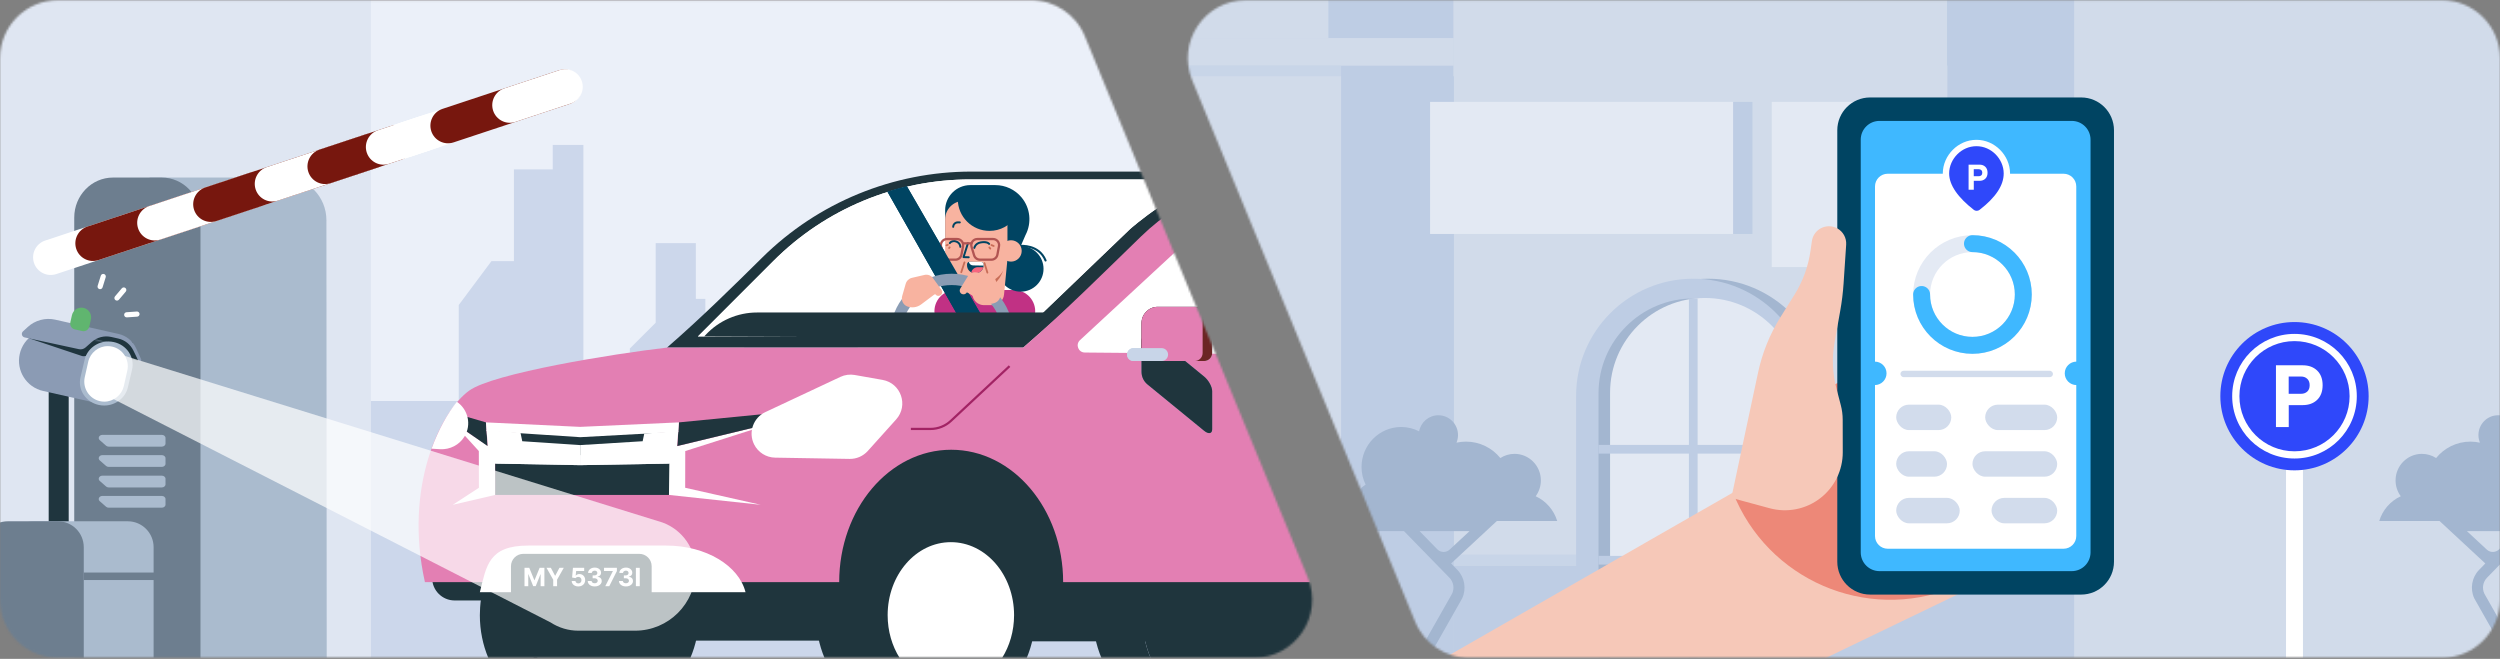 <svg xmlns="http://www.w3.org/2000/svg" width="1180" height="311" viewBox="0 0 1180 311" fill="none"><rect x="0" y="0" width="1180" height="311" fill="#808080" stroke="none"/><g clip-path="url(#clip0_12_36242)"><mask id="mask0_12_36242" style="mask-type:alpha" maskUnits="userSpaceOnUse" x="-1" y="0" width="621" height="311"><path d="M-0.001 283.054C-0.001 298.21 12.285 310.496 27.441 310.496L591.896 310.496C611.43 310.496 624.709 290.665 617.27 272.604L512.02 17.052C507.786 6.77 497.766 0.06 486.646 0.06L27.441 0.06C12.285 0.06 -0.001 12.346 -0.001 27.502L-0.001 283.054Z" fill="white"></path></mask><g mask="url(#mask0_12_36242)"><path d="M-0.001 283.054C-0.001 298.209 12.285 310.496 27.441 310.496L591.896 310.496C611.43 310.496 624.709 290.665 617.27 272.603L512.02 17.051C507.786 6.77 497.766 0.06 486.646 0.06L27.441 0.06C12.285 0.06 -0.001 12.346 -0.001 27.501L-0.001 283.054Z" fill="#F8E0EC"></path><g clip-path="url(#clip1_12_36242)"><rect width="953" height="357" transform="translate(-137 -23)" fill="#EBF0F9"></rect><path d="M756 99.463V314H96.469V189.263H216.532V143.954L231.962 123.26H242.57V79.947H260.893V68.397H275.358V189.263H297.286V164.495L309.485 152.323V114.753H328.442V141.069H332.924V150.516H330.127V167.941H351.278V137.229H371.702V112.185H393.583L404.847 125.587V207.833H430.62V194.486H484.624V207.833H534.184V168.163H550.859V127.686H575.981V106.574L601.468 81.143V177.33H634.996V145.743L654.371 126.411V59.734H674.744L696.201 81.143V174.908H708.562V143.578H731.903V99.463H756Z" fill="#CCD7EB"></path><path d="M-137 -23H175.083V334H-137V-23Z" fill="#DFE6F2"></path></g><path fill-rule="evenodd" clip-rule="evenodd" d="M154.209 310.577H70.751L70.614 83.805H134.405C145.267 83.805 154.072 92.829 154.072 103.96L154.209 310.577Z" fill="#AABBCE"></path><path fill-rule="evenodd" clip-rule="evenodd" d="M94.625 310.577H35.042V102.705C35.042 92.267 43.227 83.805 53.322 83.805H76.346C86.441 83.805 94.625 92.267 94.625 102.705V310.577Z" fill="#6D7E8F"></path><path fill-rule="evenodd" clip-rule="evenodd" d="M76.389 210.814H51.312C50.842 210.814 50.392 210.651 50.065 210.365L47.091 207.756C46.026 206.822 46.806 205.26 48.338 205.26H76.389C77.347 205.26 78.124 205.918 78.124 206.732V209.341C78.124 210.154 77.347 210.814 76.389 210.814Z" fill="#AABBCE"></path><path fill-rule="evenodd" clip-rule="evenodd" d="M76.389 220.376H51.312C50.842 220.376 50.392 220.213 50.065 219.926L47.091 217.318C46.026 216.383 46.806 214.821 48.338 214.821H76.389C77.347 214.821 78.124 215.48 78.124 216.293V218.902C78.124 219.716 77.347 220.376 76.389 220.376Z" fill="#AABBCE"></path><path fill-rule="evenodd" clip-rule="evenodd" d="M76.389 230.072H51.312C50.842 230.072 50.392 229.91 50.065 229.623L47.091 227.014C46.026 226.08 46.806 224.518 48.338 224.518H76.389C77.347 224.518 78.124 225.176 78.124 225.99V228.599C78.124 229.413 77.347 230.072 76.389 230.072Z" fill="#AABBCE"></path><path fill-rule="evenodd" clip-rule="evenodd" d="M76.389 239.634H51.312C50.842 239.634 50.392 239.472 50.065 239.185L47.091 236.576C46.026 235.642 46.806 234.08 48.338 234.08H76.389C77.347 234.08 78.124 234.739 78.124 235.552V238.161C78.124 238.975 77.347 239.634 76.389 239.634Z" fill="#AABBCE"></path><path fill-rule="evenodd" clip-rule="evenodd" d="M102.748 104.112L26.551 129.364C22.183 130.812 17.475 128.441 16.037 124.068C14.597 119.695 16.973 114.977 21.341 113.529L97.538 88.276C101.907 86.828 106.615 89.199 108.053 93.572C109.492 97.945 107.117 102.663 102.748 104.112Z" fill="white"></path><path fill-rule="evenodd" clip-rule="evenodd" d="M122.694 97.501L46.496 122.753C42.127 124.201 37.42 121.831 35.981 117.458C34.542 113.085 36.918 108.367 41.286 106.919L117.483 81.665C121.852 80.218 126.56 82.589 127.998 86.962C129.437 91.335 127.062 96.053 122.694 97.501Z" fill="#77170E"></path><path fill-rule="evenodd" clip-rule="evenodd" d="M151.888 87.825L75.691 113.078C71.323 114.525 66.615 112.155 65.176 107.781C63.738 103.409 66.112 98.69 70.481 97.243L146.678 71.99C151.047 70.542 155.755 72.913 157.193 77.286C158.632 81.658 156.257 86.377 151.888 87.825Z" fill="white"></path><path fill-rule="evenodd" clip-rule="evenodd" d="M178.317 79.067L102.121 104.319C97.752 105.768 93.044 103.397 91.605 99.024C90.167 94.651 92.542 89.933 96.91 88.484L173.108 63.232C177.476 61.784 182.184 64.155 183.623 68.528C185.061 72.901 182.686 77.619 178.317 79.067Z" fill="#77170E"></path><path fill-rule="evenodd" clip-rule="evenodd" d="M207.374 69.437L131.178 94.69C126.809 96.138 122.101 93.767 120.662 89.393C119.224 85.021 121.599 80.302 125.967 78.855L202.165 53.602C206.533 52.154 211.241 54.525 212.68 58.898C214.119 63.271 211.743 67.989 207.374 69.437Z" fill="white"></path><path fill-rule="evenodd" clip-rule="evenodd" d="M189.308 75.425L156.05 86.447C151.682 87.895 146.974 85.524 145.536 81.151C144.097 76.778 146.472 72.06 150.841 70.612L184.098 59.59C188.467 58.142 193.175 60.513 194.613 64.886C196.052 69.259 193.677 73.977 189.308 75.425Z" fill="#77170E"></path><path fill-rule="evenodd" clip-rule="evenodd" d="M202.899 70.92L183.627 77.307C179.257 78.755 174.55 76.384 173.111 72.011C171.673 67.639 174.048 62.92 178.416 61.473L197.689 55.085C202.058 53.637 206.766 56.008 208.204 60.381C209.643 64.753 207.268 69.472 202.899 70.92Z" fill="white"></path><path fill-rule="evenodd" clip-rule="evenodd" d="M270.336 48.571L194.138 73.824C189.771 75.272 185.063 72.901 183.624 68.528C182.185 64.155 184.56 59.437 188.929 57.989L265.125 32.736C269.495 31.288 252.764 40.764 254.203 45.137C255.641 49.51 274.704 47.123 270.336 48.571Z" fill="white"></path><path fill-rule="evenodd" clip-rule="evenodd" d="M268.843 49.065L214.084 67.213C209.715 68.661 205.007 66.29 203.569 61.917C202.13 57.544 204.505 52.826 208.874 51.378L263.633 33.23C268.001 31.782 272.709 34.153 274.147 38.526C275.587 42.899 273.211 47.617 268.843 49.065Z" fill="#77170E"></path><path fill-rule="evenodd" clip-rule="evenodd" d="M269.332 48.902L243.278 57.537C238.909 58.985 234.201 56.614 232.762 52.241C231.324 47.868 233.699 43.15 238.067 41.702L264.123 33.067C268.491 31.62 273.199 33.99 274.637 38.364C276.076 42.736 273.701 47.455 269.332 48.902Z" fill="white"></path><path fill-rule="evenodd" clip-rule="evenodd" d="M32.426 246.409H22.978V185.26C22.978 182.645 25.093 180.526 27.702 180.526C30.311 180.526 32.426 182.645 32.426 185.26V246.409Z" fill="#1F353E"></path><path fill-rule="evenodd" clip-rule="evenodd" d="M65.301 170.251L39.533 164.445L43.315 157.539L53.3 157.552L62.434 161.525L65.301 170.251Z" fill="#1F353E"></path><path fill-rule="evenodd" clip-rule="evenodd" d="M20.335 184.536L47.203 190.59L53.594 162.101L26.727 156.047C18.877 154.278 11.082 159.221 9.317 167.088C7.552 174.955 12.485 182.767 20.335 184.536Z" fill="#8B9BB4"></path><mask id="mask1_12_36242" style="mask-type:alpha" maskUnits="userSpaceOnUse" x="8" y="155" width="46" height="36"><path d="M9.317 167.088C7.552 174.956 12.485 182.767 20.335 184.536L46.898 190.522L53.291 162.033L26.727 156.047C25.651 155.805 24.575 155.689 23.517 155.688C16.853 155.688 10.84 160.3 9.317 167.088Z" fill="white"></path></mask><g mask="url(#mask1_12_36242)"><path fill-rule="evenodd" clip-rule="evenodd" d="M41.898 167.254L44.837 164.654C47.341 162.441 50.751 161.565 54.008 162.299L57.363 163.055C60.439 163.748 63.037 165.802 64.425 168.639L66.808 173.509C66.908 173.712 67.092 173.858 67.311 173.907C67.909 174.042 68.403 173.431 68.148 172.873L65.738 167.596C64.181 164.186 61.126 161.703 57.477 160.881L27.575 154.143C22.937 153.098 18.084 154.397 14.584 157.62L13.89 157.149C12.898 158.062 13.347 159.717 14.663 160.002L38.776 168.07C39.888 168.31 41.046 168.007 41.898 167.254Z" fill="#1F353E"></path></g><path fill-rule="evenodd" clip-rule="evenodd" d="M49.185 191.411C48.341 191.411 47.49 191.32 46.658 191.141C40.492 189.819 36.604 183.959 37.99 178.078L39.963 169.711C41.128 164.764 45.826 161.174 51.132 161.174C51.977 161.174 52.827 161.265 53.659 161.443C56.647 162.082 59.193 163.795 60.83 166.262C62.467 168.729 62.999 171.657 62.328 174.506L60.354 182.875C59.189 187.82 54.491 191.411 49.185 191.411Z" fill="#AABBCE"></path><path fill-rule="evenodd" clip-rule="evenodd" d="M49.246 189.579C48.551 189.579 47.849 189.5 47.162 189.345C42.075 188.199 38.868 183.119 40.012 178.022L41.639 170.769C42.6 166.48 46.476 163.369 50.853 163.369C51.55 163.369 52.251 163.448 52.938 163.602C55.403 164.156 57.503 165.641 58.853 167.78C60.204 169.918 60.642 172.456 60.089 174.925L58.461 182.18C57.499 186.466 53.624 189.579 49.246 189.579Z" fill="white"></path><path fill-rule="evenodd" clip-rule="evenodd" d="M40.39 163.996L43.329 161.397C45.832 159.183 49.243 158.307 52.499 159.041L55.854 159.797C58.931 160.49 61.528 162.545 62.916 165.382L65.3 170.251C65.399 170.454 65.583 170.601 65.803 170.65C66.401 170.785 66.895 170.174 66.64 169.616L64.229 164.338C62.673 160.929 59.617 158.445 55.968 157.624L26.066 150.885C21.429 149.84 16.575 151.14 13.076 154.363L10.849 156.412C9.857 157.326 10.306 158.981 11.622 159.265L37.268 164.813C38.38 165.052 39.538 164.749 40.39 163.996Z" fill="#8B9BB4"></path><path fill-rule="evenodd" clip-rule="evenodd" d="M38.83 156.265L35.303 155.47C33.805 155.132 32.864 153.642 33.201 152.141L33.952 148.79C34.508 146.313 36.963 144.756 39.435 145.314C41.906 145.87 43.46 148.33 42.904 150.808L42.152 154.159C41.815 155.66 40.328 156.603 38.83 156.265Z" fill="#60B56F"></path><path fill-rule="evenodd" clip-rule="evenodd" d="M72.504 310.577H3.672V258.277C3.672 251.523 9.136 246.047 15.876 246.047H60.3C67.04 246.047 72.504 251.523 72.504 258.277V310.577Z" fill="#AABBCE"></path><path fill-rule="evenodd" clip-rule="evenodd" d="M39.533 310.577H-8.534V258.277C-8.534 251.523 -3.07 246.047 3.671 246.047H27.328C34.069 246.047 39.533 251.523 39.533 258.277V310.577Z" fill="#6D7E8F"></path><path fill-rule="evenodd" clip-rule="evenodd" d="M39.532 273.775H72.811V270.236H39.532V273.775Z" fill="#6D7E8F"></path><path fill-rule="evenodd" clip-rule="evenodd" d="M49.092 129.334C49.733 129.533 50.092 130.214 49.893 130.856L48.409 135.641C48.21 136.282 47.529 136.641 46.887 136.442C46.246 136.243 45.887 135.562 46.086 134.92L47.57 130.135C47.769 129.494 48.45 129.135 49.092 129.334Z" fill="white"></path><path fill-rule="evenodd" clip-rule="evenodd" d="M59.211 135.943C59.723 136.377 59.787 137.144 59.353 137.657L56.134 141.458C55.7 141.97 54.932 142.034 54.419 141.6C53.907 141.166 53.843 140.398 54.277 139.885L57.496 136.085C57.93 135.572 58.698 135.508 59.211 135.943Z" fill="white"></path><path fill-rule="evenodd" clip-rule="evenodd" d="M65.875 148.168C65.921 148.839 65.415 149.419 64.745 149.465L59.89 149.799C59.22 149.845 58.639 149.339 58.593 148.669C58.547 147.999 59.053 147.418 59.723 147.372L64.579 147.038C65.249 146.992 65.829 147.498 65.875 148.168Z" fill="white"></path><path fill-rule="evenodd" clip-rule="evenodd" d="M613.221 80.987H574.821H563.526H458.509C421.542 80.987 386.068 95.564 359.786 121.563C345.951 135.25 330.519 150.443 314.812 164.064C314.812 164.064 314.809 164.065 314.806 164.065H482.949L482.955 164.062C505.428 144.574 530.274 122.393 547.74 105.698C555.746 99.52 585.144 80.987 613.221 80.987Z" fill="#1F353D"></path><path d="M253.704 310.577C251.134 304.467 249.694 297.605 249.694 290.355V290.346C249.694 289.188 249.739 288.046 249.815 286.911C249.825 286.757 249.834 286.605 249.844 286.453C249.931 285.301 250.045 284.16 250.202 283.035C250.416 281.478 250.694 279.949 251.037 278.447C251.039 278.437 251.042 278.428 251.044 278.419C251.048 278.403 251.052 278.387 251.055 278.371C251.387 276.925 251.782 275.508 252.231 274.124C252.257 274.044 252.284 273.966 252.311 273.888C252.333 273.825 252.355 273.763 252.376 273.699C252.758 272.555 253.17 271.426 253.627 270.326C253.633 270.313 253.639 270.299 253.643 270.285C254.105 269.181 254.611 268.107 255.144 267.053C255.167 267.006 255.19 266.959 255.213 266.911C255.26 266.816 255.306 266.722 255.354 266.628C255.872 265.63 256.423 264.66 257 263.714C257.025 263.674 257.05 263.633 257.075 263.593C257.153 263.464 257.231 263.336 257.311 263.21C257.895 262.279 258.507 261.374 259.147 260.499C259.245 260.363 259.345 260.231 259.444 260.1C259.479 260.053 259.514 260.007 259.549 259.961C259.945 259.435 260.352 258.921 260.767 258.418C260.815 258.36 260.863 258.301 260.91 258.243C261.001 258.13 261.093 258.018 261.186 257.908C261.747 257.251 262.32 256.607 262.911 255.988C262.921 255.979 262.933 255.969 262.943 255.958C263.529 255.347 264.135 254.762 264.751 254.191C264.835 254.114 264.919 254.038 265.003 253.963C265.045 253.925 265.088 253.886 265.13 253.848C265.693 253.339 266.268 252.847 266.853 252.374C266.892 252.342 266.931 252.309 266.971 252.277C267.01 252.245 267.049 252.212 267.089 252.18C267.843 251.582 268.615 251.013 269.404 250.474C269.468 250.43 269.533 250.387 269.598 250.345C269.633 250.322 269.669 250.298 269.704 250.275C270.45 249.774 271.212 249.297 271.989 248.852C272.017 248.836 272.044 248.82 272.071 248.803C272.106 248.782 272.142 248.761 272.178 248.741C272.993 248.278 273.826 247.851 274.671 247.454C274.764 247.41 274.857 247.368 274.949 247.326C275 247.303 275.052 247.281 275.102 247.257C275.898 246.895 276.703 246.557 277.521 246.253C277.552 246.242 277.583 246.23 277.613 246.217C277.648 246.203 277.684 246.189 277.719 246.176C278.578 245.862 279.454 245.588 280.339 245.339C280.525 245.288 280.712 245.24 280.898 245.191L280.901 245.19C281.747 244.969 282.598 244.771 283.462 244.613C283.483 244.609 283.504 244.604 283.525 244.599C283.558 244.592 283.591 244.585 283.623 244.579C284.522 244.418 285.433 244.304 286.351 244.212C286.561 244.192 286.773 244.174 286.983 244.157L287.009 244.154C287.936 244.081 288.869 244.03 289.811 244.03H266.607C265.665 244.03 264.732 244.081 263.805 244.154L263.779 244.157C263.568 244.174 263.356 244.192 263.147 244.212C262.23 244.304 261.317 244.419 260.42 244.579C260.388 244.585 260.356 244.592 260.324 244.599C260.302 244.604 260.279 244.609 260.257 244.613C259.393 244.771 258.542 244.969 257.7 245.19C257.511 245.239 257.322 245.289 257.134 245.341C256.249 245.588 255.375 245.862 254.515 246.176C254.481 246.188 254.448 246.201 254.416 246.215C254.383 246.228 254.35 246.241 254.317 246.253C253.499 246.557 252.694 246.895 251.899 247.257C251.855 247.277 251.811 247.297 251.767 247.316C251.667 247.361 251.567 247.406 251.467 247.454C250.621 247.851 249.79 248.278 248.973 248.741C248.937 248.761 248.901 248.782 248.866 248.804C248.839 248.82 248.812 248.836 248.784 248.852C248.009 249.297 247.247 249.774 246.499 250.275C246.464 250.298 246.428 250.322 246.393 250.345C246.328 250.387 246.263 250.43 246.199 250.474C245.41 251.013 244.638 251.583 243.884 252.182C243.871 252.192 243.857 252.202 243.842 252.212C243.834 252.218 243.825 252.224 243.817 252.231C243.789 252.253 243.762 252.277 243.735 252.301C243.708 252.325 243.681 252.349 243.652 252.371C243.065 252.846 242.489 253.339 241.924 253.85C241.799 253.962 241.674 254.075 241.549 254.189C240.93 254.762 240.323 255.35 239.733 255.964L239.709 255.988C239.116 256.607 238.542 257.25 237.983 257.908C237.882 258.027 237.783 258.148 237.684 258.27C237.644 258.319 237.603 258.369 237.563 258.418C237.147 258.921 236.742 259.435 236.346 259.961C236.303 260.018 236.258 260.073 236.213 260.128C236.164 260.188 236.115 260.248 236.068 260.311C236.046 260.342 236.026 260.373 236.005 260.405C235.985 260.436 235.964 260.468 235.942 260.499C235.302 261.374 234.691 262.279 234.108 263.21C234.003 263.376 233.899 263.545 233.797 263.714C233.218 264.662 232.667 265.632 232.151 266.63C232.102 266.722 232.056 266.816 232.01 266.909C231.987 266.956 231.964 267.003 231.94 267.05C231.407 268.106 230.9 269.181 230.439 270.287C230.435 270.297 230.431 270.31 230.425 270.32C229.968 271.423 229.554 272.555 229.17 273.703C229.154 273.752 229.135 273.799 229.117 273.847C229.099 273.894 229.081 273.941 229.065 273.99C229.056 274.013 229.05 274.038 229.044 274.062C229.039 274.083 229.034 274.103 229.028 274.122C228.579 275.507 228.187 276.925 227.852 278.371C227.846 278.396 227.838 278.421 227.834 278.447C227.238 281.033 226.839 283.709 226.641 286.453C226.636 286.531 226.631 286.61 226.625 286.689C226.621 286.763 226.616 286.837 226.611 286.911C226.539 288.049 226.489 289.195 226.489 290.355C226.489 297.605 227.93 304.467 230.5 310.577H253.704Z" fill="#1F353D"></path><path d="M329.932 290.355C329.932 264.776 311.571 244.03 288.911 244.03C266.252 244.03 247.891 264.776 247.891 290.355C247.891 297.605 249.365 304.467 251.992 310.577H325.83C328.458 304.467 329.932 297.605 329.932 290.355Z" fill="#1F353D"></path><path fill-rule="evenodd" clip-rule="evenodd" d="M454.16 302.374H276.816V263.823H454.16V302.374Z" fill="#1F353D"></path><path fill-rule="evenodd" clip-rule="evenodd" d="M806.703 266.541C806.703 266.541 817.791 255.899 817.791 228.004V195.215H262.955C230.381 195.215 203.974 221.622 203.974 254.196V272.805C203.974 278.666 208.725 283.417 214.585 283.417H769.608C779.217 283.417 788.272 281.058 796.234 276.895C800.676 274.572 804.295 270.937 806.703 266.541Z" fill="#1F353D"></path><path d="M543.095 310.577C540.525 304.466 539.083 297.605 539.083 290.355C539.083 264.776 557.041 244.03 579.202 244.03C601.363 244.03 619.32 264.776 619.32 290.355C619.32 297.605 617.879 304.466 615.309 310.577H543.095Z" fill="#1F353D"></path><path d="M519.887 310.577C517.317 304.466 515.876 297.605 515.876 290.355C515.876 289.195 515.926 288.049 515.998 286.911C516.003 286.837 516.008 286.763 516.013 286.689C516.018 286.61 516.023 286.531 516.028 286.453C516.226 283.71 516.626 281.033 517.221 278.447C517.224 278.43 517.228 278.414 517.233 278.398C517.235 278.389 517.237 278.38 517.239 278.371C517.575 276.925 517.966 275.507 518.415 274.122C518.422 274.103 518.426 274.083 518.431 274.063C518.437 274.038 518.444 274.013 518.452 273.99C518.468 273.941 518.486 273.894 518.504 273.847C518.523 273.799 518.541 273.752 518.557 273.703C518.941 272.555 519.355 271.423 519.814 270.32C519.818 270.31 519.823 270.298 519.826 270.287C520.287 269.181 520.795 268.106 521.328 267.05C521.351 267.003 521.374 266.956 521.397 266.909C521.443 266.816 521.489 266.722 521.538 266.63C522.054 265.632 522.606 264.662 523.185 263.714C523.287 263.545 523.39 263.376 523.495 263.21C524.079 262.279 524.689 261.375 525.329 260.499C525.35 260.471 525.369 260.442 525.388 260.412C525.41 260.378 525.433 260.344 525.457 260.311C525.505 260.246 525.556 260.183 525.607 260.12C525.65 260.067 525.692 260.015 525.733 259.961C526.129 259.435 526.534 258.921 526.95 258.418C526.99 258.369 527.031 258.319 527.071 258.27C527.171 258.148 527.27 258.027 527.37 257.908C527.929 257.25 528.504 256.607 529.096 255.988L529.121 255.964C529.71 255.35 530.318 254.762 530.936 254.19C531.06 254.076 531.184 253.964 531.308 253.852L531.311 253.85C531.876 253.34 532.452 252.846 533.04 252.371C533.068 252.349 533.095 252.325 533.122 252.301C533.149 252.277 533.176 252.253 533.204 252.231C533.213 252.224 533.221 252.218 533.23 252.212C533.244 252.202 533.258 252.192 533.271 252.182C534.025 251.583 534.798 251.014 535.587 250.474C535.651 250.43 535.715 250.388 535.78 250.345C535.816 250.322 535.851 250.299 535.887 250.275C536.635 249.774 537.396 249.297 538.172 248.852C538.199 248.836 538.226 248.82 538.253 248.804C538.289 248.782 538.324 248.761 538.36 248.741C539.177 248.278 540.008 247.851 540.855 247.454C540.959 247.404 541.062 247.358 541.165 247.312C541.206 247.294 541.246 247.276 541.286 247.257C542.082 246.895 542.886 246.557 543.704 246.254C543.737 246.241 543.77 246.228 543.803 246.215C543.836 246.201 543.868 246.188 543.902 246.176C544.762 245.862 545.637 245.588 546.522 245.341C546.709 245.289 546.898 245.239 547.085 245.19C547.929 244.969 548.781 244.771 549.644 244.613C549.667 244.609 549.689 244.604 549.711 244.599C549.743 244.592 549.775 244.585 549.807 244.58C550.705 244.42 551.617 244.304 552.534 244.212C552.743 244.192 552.955 244.174 553.166 244.157L553.192 244.155C554.12 244.081 555.052 244.03 555.995 244.03H579.198C578.257 244.03 577.323 244.081 576.397 244.155L576.371 244.157C576.16 244.174 575.948 244.192 575.739 244.212C574.82 244.304 573.909 244.418 573.011 244.58C572.978 244.585 572.945 244.592 572.912 244.6C572.891 244.604 572.87 244.609 572.849 244.613C571.987 244.771 571.134 244.969 570.289 245.19L570.287 245.191C570.1 245.239 569.913 245.288 569.727 245.34C568.842 245.588 567.966 245.862 567.107 246.176C567.071 246.189 567.036 246.203 567.001 246.217C566.97 246.23 566.939 246.242 566.909 246.254C566.091 246.557 565.285 246.895 564.49 247.257C564.439 247.281 564.388 247.303 564.337 247.326C564.244 247.368 564.151 247.41 564.059 247.454C563.213 247.851 562.38 248.278 561.565 248.741C561.529 248.761 561.493 248.782 561.458 248.804C561.431 248.82 561.404 248.836 561.376 248.852C560.599 249.297 559.838 249.774 559.091 250.275C559.056 250.298 559.02 250.322 558.985 250.345C558.92 250.388 558.855 250.43 558.791 250.474C558.002 251.014 557.23 251.582 556.476 252.18C556.436 252.212 556.397 252.245 556.358 252.277C556.319 252.309 556.28 252.342 556.24 252.374C555.655 252.848 555.081 253.34 554.517 253.848C554.475 253.886 554.433 253.924 554.391 253.962C554.307 254.038 554.222 254.114 554.138 254.191C553.523 254.762 552.916 255.347 552.331 255.958C552.326 255.964 552.32 255.969 552.314 255.974C552.309 255.979 552.304 255.984 552.299 255.988C551.707 256.607 551.134 257.251 550.574 257.908C550.48 258.018 550.389 258.131 550.297 258.243C550.25 258.301 550.202 258.36 550.155 258.418C549.739 258.921 549.332 259.435 548.936 259.961C548.901 260.007 548.866 260.054 548.831 260.1C548.732 260.231 548.632 260.363 548.534 260.499C547.894 261.375 547.282 262.279 546.698 263.21C546.618 263.337 546.54 263.466 546.461 263.595C546.436 263.635 546.412 263.674 546.388 263.714C545.81 264.66 545.259 265.63 544.741 266.628C544.693 266.722 544.647 266.817 544.601 266.911C544.577 266.959 544.554 267.006 544.531 267.053C543.998 268.107 543.492 269.181 543.031 270.285C543.026 270.299 543.02 270.312 543.014 270.325L543.014 270.326C542.557 271.426 542.146 272.555 541.763 273.699C541.742 273.763 541.72 273.825 541.698 273.888C541.671 273.966 541.644 274.044 541.619 274.124C541.169 275.509 540.775 276.925 540.443 278.371C540.44 278.387 540.435 278.403 540.431 278.42C540.429 278.429 540.427 278.438 540.424 278.447C540.082 279.949 539.803 281.478 539.59 283.035C539.433 284.16 539.318 285.301 539.232 286.453C539.221 286.605 539.212 286.757 539.203 286.911C539.127 288.046 539.081 289.189 539.081 290.346V290.355C539.081 297.605 540.521 304.466 543.091 310.577H519.887Z" fill="#1F353D"></path><path fill-rule="evenodd" clip-rule="evenodd" d="M708.729 302.704H483.604V263.995H708.729V302.704Z" fill="#1F353D"></path><path fill-rule="evenodd" clip-rule="evenodd" d="M389.187 310.577C386.617 304.467 385.175 297.605 385.175 290.355C385.175 287.863 385.355 285.42 385.683 283.035C386.114 279.906 386.805 276.878 387.75 273.99C389.398 268.954 391.783 264.336 394.755 260.311C397.018 257.245 399.626 254.528 402.504 252.231C408.976 247.061 416.826 244.03 425.294 244.03H448.497C470.66 244.03 488.617 264.776 488.617 290.355C488.617 297.605 487.176 304.467 484.606 310.577H389.187ZM408.542 286.299C408.517 286.62 408.496 286.943 408.478 287.266L408.478 287.262C408.498 286.94 408.517 286.619 408.542 286.299ZM408.379 290.355C408.379 289.651 408.398 288.952 408.424 288.256C408.397 288.952 408.379 289.651 408.379 290.355ZM410.434 275.72C410.373 275.922 410.312 276.124 410.257 276.329C410.31 276.132 410.368 275.938 410.427 275.744C410.453 275.655 410.48 275.566 410.507 275.476C410.483 275.558 410.458 275.639 410.434 275.72ZM410.924 274.091C410.934 274.057 410.944 274.023 410.954 273.99C411.049 273.699 411.151 273.412 411.253 273.126C411.286 273.034 411.319 272.941 411.352 272.849C411.194 273.298 411.037 273.749 410.889 274.205C410.901 274.167 410.912 274.129 410.924 274.091ZM408.659 284.96C408.667 284.876 408.676 284.793 408.686 284.709C408.689 284.679 408.692 284.649 408.695 284.62C408.683 284.733 408.67 284.846 408.659 284.96ZM418.811 259.193C419.187 258.718 419.574 258.255 419.966 257.796C419.574 258.253 419.187 258.718 418.811 259.193ZM420.334 257.373C420.645 257.018 420.963 256.669 421.285 256.325C420.963 256.669 420.647 257.018 420.334 257.373ZM417.838 260.481C417.878 260.424 417.917 260.367 417.958 260.311C418.184 260.007 418.413 259.707 418.644 259.41C418.334 259.811 418.031 260.22 417.731 260.633C417.768 260.583 417.803 260.532 417.838 260.481ZM424.718 253.046C425.044 252.768 425.374 252.497 425.707 252.231C425.721 252.219 425.736 252.208 425.75 252.197C425.764 252.187 425.777 252.178 425.79 252.168C425.429 252.454 425.071 252.746 424.718 253.046Z" fill="#1F353D"></path><path d="M424.643 310.577C421.074 304.897 418.969 297.909 418.969 290.354C418.969 271.33 432.323 255.9 448.806 255.9C465.288 255.9 478.643 271.33 478.643 290.354C478.643 297.909 476.538 304.897 472.968 310.577H424.643Z" fill="white"></path><path fill-rule="evenodd" clip-rule="evenodd" d="M803.644 162.876H704.547C704.547 152.899 702.242 84.917 702.215 84.893C700.457 83.303 694.888 82.016 686.268 80.987H614.11C585.914 80.987 558.831 91.959 538.584 111.583C522.271 127.392 502.877 146.787 482.955 164.062C482.953 164.064 482.95 164.065 482.949 164.065H314.807C289.436 166.985 232.757 176.185 221.453 184.37C207.805 194.249 190.536 229.821 200.562 274.777H396.099C396.099 240.263 419.763 212.281 448.951 212.281C478.14 212.281 501.803 240.263 501.803 274.777H676.669C676.669 240.263 700.33 212.281 729.52 212.281C758.709 212.281 782.371 240.263 782.371 274.777H786.516C794.38 271.711 800.005 269.394 806.703 266.537C806.705 266.537 817.791 255.894 817.791 227.999V177.022C817.791 169.209 811.457 162.876 803.644 162.876Z" fill="#E37FB3"></path><path fill-rule="evenodd" clip-rule="evenodd" d="M449.18 199.05L476.873 173.203L476.151 172.429L448.457 198.276C445.942 200.624 442.628 201.93 439.187 201.93H429.929V202.989H439.187C442.897 202.989 446.468 201.581 449.18 199.05Z" fill="#A22364"></path><path fill-rule="evenodd" clip-rule="evenodd" d="M314.498 257.508H249.326C230.593 257.508 229.62 267.019 226.491 279.523H351.89C348.76 267.019 333.231 257.508 314.498 257.508Z" fill="white"></path><path fill-rule="evenodd" clip-rule="evenodd" d="M301.737 294.575H247.025C243.796 294.575 241.177 291.957 241.177 288.727V267.261C241.177 264.031 243.796 261.412 247.025 261.412H301.737C304.967 261.412 307.586 264.031 307.586 267.261V288.727C307.586 291.957 304.967 294.575 301.737 294.575Z" fill="#1F353D"></path><path d="M247.563 268.017H249.822L252.209 273.84H252.31L254.697 268.017H256.956V276.683H255.179V271.043H255.107L252.865 276.641H251.655L249.412 271.022H249.34V276.683H247.563V268.017Z" fill="white"></path><path d="M257.958 268.017H260.01L261.986 271.749H262.071L264.047 268.017H266.099L262.938 273.62V276.683H261.119V273.62L257.958 268.017Z" fill="white"></path><path d="M272.972 276.802C272.374 276.802 271.841 276.692 271.372 276.472C270.907 276.251 270.537 275.948 270.264 275.562C269.99 275.175 269.848 274.732 269.836 274.233H271.614C271.633 274.569 271.774 274.841 272.037 275.05C272.299 275.259 272.611 275.363 272.972 275.363C273.259 275.363 273.513 275.299 273.733 275.173C273.956 275.043 274.13 274.864 274.254 274.635C274.381 274.404 274.444 274.139 274.444 273.84C274.444 273.535 274.379 273.267 274.25 273.036C274.123 272.804 273.946 272.624 273.721 272.494C273.495 272.364 273.237 272.298 272.946 272.295C272.692 272.295 272.446 272.347 272.206 272.452C271.969 272.556 271.784 272.699 271.652 272.879L270.023 272.587L270.433 268.017H275.731V269.515H271.944L271.719 271.686H271.77C271.922 271.472 272.152 271.294 272.46 271.153C272.767 271.012 273.111 270.941 273.492 270.941C274.014 270.941 274.48 271.064 274.889 271.309C275.298 271.555 275.621 271.892 275.858 272.321C276.094 272.747 276.212 273.237 276.209 273.793C276.212 274.377 276.076 274.896 275.802 275.35C275.532 275.802 275.152 276.157 274.664 276.417C274.179 276.673 273.615 276.802 272.972 276.802Z" fill="white"></path><path d="M280.69 276.802C280.058 276.802 279.495 276.693 279.001 276.476C278.511 276.256 278.123 275.954 277.838 275.57C277.556 275.184 277.41 274.738 277.402 274.233H279.247C279.258 274.445 279.327 274.631 279.454 274.792C279.584 274.95 279.756 275.072 279.97 275.16C280.185 275.247 280.426 275.291 280.694 275.291C280.973 275.291 281.22 275.242 281.434 275.143C281.649 275.044 281.817 274.907 281.938 274.732C282.059 274.558 282.12 274.356 282.12 274.127C282.12 273.896 282.055 273.692 281.925 273.514C281.798 273.333 281.615 273.192 281.375 273.091C281.138 272.989 280.856 272.938 280.529 272.938H279.721V271.593H280.529C280.805 271.593 281.049 271.545 281.261 271.449C281.475 271.353 281.642 271.22 281.76 271.051C281.879 270.879 281.938 270.679 281.938 270.45C281.938 270.233 281.886 270.043 281.781 269.879C281.68 269.713 281.536 269.583 281.35 269.49C281.166 269.397 280.952 269.35 280.707 269.35C280.458 269.35 280.231 269.395 280.025 269.486C279.819 269.573 279.654 269.699 279.53 269.862C279.406 270.026 279.34 270.218 279.331 270.438H277.575C277.584 269.938 277.726 269.498 278.003 269.118C278.279 268.737 278.652 268.439 279.12 268.225C279.591 268.008 280.123 267.899 280.715 267.899C281.313 267.899 281.836 268.008 282.285 268.225C282.733 268.442 283.082 268.735 283.33 269.105C283.581 269.472 283.705 269.883 283.702 270.34C283.705 270.826 283.554 271.23 283.25 271.555C282.948 271.879 282.554 272.085 282.069 272.173V272.24C282.707 272.322 283.192 272.543 283.525 272.905C283.86 273.263 284.027 273.711 284.024 274.25C284.027 274.744 283.884 275.182 283.597 275.566C283.312 275.95 282.918 276.251 282.416 276.472C281.914 276.692 281.338 276.802 280.69 276.802Z" fill="white"></path><path d="M285.684 276.683L289.276 269.575V269.515H285.091V268.017H291.172V269.536L287.575 276.683H285.684Z" fill="white"></path><path d="M295.433 276.802C294.801 276.802 294.238 276.693 293.744 276.476C293.253 276.256 292.866 275.954 292.581 275.57C292.299 275.184 292.153 274.738 292.145 274.233H293.99C294.001 274.445 294.07 274.631 294.197 274.792C294.327 274.95 294.499 275.072 294.713 275.16C294.928 275.247 295.169 275.291 295.437 275.291C295.716 275.291 295.963 275.242 296.177 275.143C296.392 275.044 296.559 274.907 296.681 274.732C296.802 274.558 296.863 274.356 296.863 274.127C296.863 273.896 296.798 273.692 296.668 273.514C296.541 273.333 296.358 273.192 296.118 273.091C295.881 272.989 295.599 272.938 295.272 272.938H294.464V271.593H295.272C295.548 271.593 295.792 271.545 296.004 271.449C296.218 271.353 296.385 271.22 296.503 271.051C296.622 270.879 296.681 270.679 296.681 270.45C296.681 270.233 296.629 270.043 296.524 269.879C296.423 269.713 296.279 269.583 296.093 269.49C295.909 269.397 295.695 269.35 295.449 269.35C295.201 269.35 294.974 269.395 294.768 269.486C294.562 269.573 294.397 269.699 294.273 269.862C294.149 270.026 294.083 270.218 294.074 270.438H292.318C292.327 269.938 292.469 269.498 292.746 269.118C293.022 268.737 293.394 268.439 293.863 268.225C294.334 268.008 294.866 267.899 295.458 267.899C296.056 267.899 296.579 268.008 297.028 268.225C297.476 268.442 297.825 268.735 298.073 269.105C298.324 269.472 298.448 269.883 298.445 270.34C298.448 270.826 298.297 271.23 297.992 271.555C297.691 271.879 297.297 272.085 296.812 272.173V272.24C297.449 272.322 297.935 272.543 298.267 272.905C298.603 273.263 298.77 273.711 298.767 274.25C298.77 274.744 298.627 275.182 298.339 275.566C298.054 275.95 297.661 276.251 297.159 276.472C296.657 276.692 296.081 276.802 295.433 276.802Z" fill="white"></path><path d="M301.967 268.017V276.683H300.135V268.017H301.967Z" fill="white"></path><path fill-rule="evenodd" clip-rule="evenodd" d="M631.834 187.249H618.221C616.502 187.249 615.11 185.857 615.11 184.138C615.11 182.422 616.502 181.028 618.221 181.028H631.834C633.552 181.028 634.944 182.422 634.944 184.138C634.944 185.857 633.552 187.249 631.834 187.249Z" fill="white"></path><path fill-rule="evenodd" clip-rule="evenodd" d="M359.077 238.266L323.404 230.227L323.439 212.897L365.923 199.365L315.786 211.499L315.748 233.608L359.077 238.266Z" fill="white"></path><path fill-rule="evenodd" clip-rule="evenodd" d="M213.7 238.266L226.045 230.227L226.008 212.897L213.7 199.365L233.664 212.734L233.7 233.608L213.7 238.266Z" fill="white"></path><path fill-rule="evenodd" clip-rule="evenodd" d="M365.923 199.367V194.906L320.452 199.367L319.699 210.522L365.923 199.367Z" fill="#1F353D"></path><path fill-rule="evenodd" clip-rule="evenodd" d="M214.07 199.367V194.906L229.366 199.367L230.118 210.522L214.07 199.367Z" fill="#1F353D"></path><path fill-rule="evenodd" clip-rule="evenodd" d="M233.738 233.609H315.75L316.099 204.162H233.738V233.609Z" fill="#1F353D"></path><path fill-rule="evenodd" clip-rule="evenodd" d="M233.702 212.737L273.837 214.833L315.786 212.737L316.099 218.818L273.837 219.556L233.738 218.818L233.702 212.737Z" fill="#DFE4E9"></path><path fill-rule="evenodd" clip-rule="evenodd" d="M229.367 199.365L273.834 201.485L320.451 199.365L320.151 203.819L273.834 206.352L229.641 203.437L229.367 199.365Z" fill="white"></path><path fill-rule="evenodd" clip-rule="evenodd" d="M229.632 203.037L245.674 204.256L246.503 208.26L273.836 210.082V219.55L233.737 218.813L230.605 214.42L229.632 203.037Z" fill="white"></path><path fill-rule="evenodd" clip-rule="evenodd" d="M320.136 203.442L304.094 204.66L303.332 208.26L273.835 210.08V219.548L316.097 218.811L319.23 214.418L320.136 203.442Z" fill="white"></path><path fill-rule="evenodd" clip-rule="evenodd" d="M509.755 160.545L559.29 114.715C574.315 100.815 594.03 93.094 614.498 93.094H626.465C629.957 93.094 632.603 96.246 631.998 99.683L621.421 159.809C620.654 164.17 616.848 167.337 612.42 167.301L512.017 166.393C508.963 166.369 507.513 162.62 509.755 160.545Z" fill="white"></path><path fill-rule="evenodd" clip-rule="evenodd" d="M568.36 203.328L541.61 181.453C539.834 179.999 538.803 177.826 538.803 175.53V161.241C538.803 157.008 542.235 156.383 546.468 159.844L568.36 177.747C570.45 179.456 572.145 182.537 572.145 184.627V202.638C572.145 204.727 570.45 205.037 568.36 203.328Z" fill="#7E92AA"></path><path fill-rule="evenodd" clip-rule="evenodd" d="M568.36 170.407H538.803V152.491C538.803 148.258 542.235 144.827 546.468 144.827H568.36C570.45 144.827 572.145 146.522 572.145 148.612V166.622C572.145 168.714 570.45 170.407 568.36 170.407Z" fill="#C8D5E8"></path><path fill-rule="evenodd" clip-rule="evenodd" d="M563.855 170.407H538.803V152.491C538.803 148.258 542.235 144.827 546.468 144.827H563.855C565.945 144.827 567.64 146.522 567.64 148.612V166.622C567.64 168.714 565.945 170.407 563.855 170.407Z" fill="#7E92AA"></path><path fill-rule="evenodd" clip-rule="evenodd" d="M548.292 170.4H535.02C533.34 170.4 531.978 169.038 531.978 167.358C531.978 165.678 533.34 164.316 535.02 164.316H548.292C549.972 164.316 551.333 165.678 551.333 167.358C551.333 169.038 549.972 170.4 548.292 170.4Z" fill="#C8D5E8"></path><path fill-rule="evenodd" clip-rule="evenodd" d="M568.36 203.328L541.61 181.453C539.834 179.999 538.803 177.826 538.803 175.53V161.241C538.803 157.008 542.235 156.383 546.468 159.844L568.36 177.747C570.45 179.456 572.145 182.537 572.145 184.627V202.638C572.145 204.727 570.45 205.037 568.36 203.328Z" fill="#1F353D"></path><path fill-rule="evenodd" clip-rule="evenodd" d="M568.36 170.407H538.803V152.491C538.803 148.258 542.235 144.827 546.468 144.827H568.36C570.45 144.827 572.145 146.522 572.145 148.612V166.622C572.145 168.714 570.45 170.407 568.36 170.407Z" fill="#6B2524"></path><path fill-rule="evenodd" clip-rule="evenodd" d="M563.855 170.407H538.803V152.491C538.803 148.258 542.235 144.827 546.468 144.827H563.855C565.945 144.827 567.64 146.522 567.64 148.612V166.622C567.64 168.714 565.945 170.407 563.855 170.407Z" fill="#E37FB3"></path><path fill-rule="evenodd" clip-rule="evenodd" d="M548.292 170.4H535.02C533.34 170.4 531.978 169.038 531.978 167.358C531.978 165.678 533.34 164.316 535.02 164.316H548.292C549.972 164.316 551.333 165.678 551.333 167.358C551.333 169.038 549.972 170.4 548.292 170.4Z" fill="#C8D5E8"></path><path fill-rule="evenodd" clip-rule="evenodd" d="M576.413 84.693H557.802H553.599H457.944C423.11 84.693 389.699 98.531 365.067 123.163L329.435 158.798L481.207 158.176L533.389 108.114C533.389 108.114 556.536 87.436 576.413 84.693Z" fill="white"></path><path fill-rule="evenodd" clip-rule="evenodd" d="M576.413 84.693H557.802H553.599H457.944C423.11 84.693 389.699 98.531 365.067 123.163L329.435 158.798L481.207 158.176L533.389 108.114C533.389 108.114 556.536 87.436 576.413 84.693Z" fill="white"></path><path d="M481.788 151.957L488.554 148.063C489.237 142.107 484.581 136.886 478.584 136.886H451.085C445.091 136.886 440.432 142.107 441.115 148.063L441.584 152.148L481.788 151.957Z" fill="#C13184"></path><path d="M454.962 154.06L418.857 90.478C421.884 89.512 424.95 88.661 428.049 87.928L466.238 154.014L454.962 154.06Z" fill="#004462"></path><path fill-rule="evenodd" clip-rule="evenodd" d="M492.546 126.881C492.546 132.835 487.72 137.664 481.764 137.664C475.81 137.664 470.983 132.835 470.983 126.881C470.983 120.927 475.81 116.099 481.764 116.099C487.72 116.099 492.546 120.927 492.546 126.881Z" fill="#004462"></path><path fill-rule="evenodd" clip-rule="evenodd" d="M481.814 116.595L481.816 116.595L481.831 116.594C481.845 116.592 481.867 116.591 481.896 116.589C481.954 116.585 482.043 116.58 482.157 116.576C482.387 116.568 482.721 116.565 483.133 116.585C483.96 116.625 485.091 116.755 486.315 117.117C488.755 117.838 491.544 119.468 493.042 123.138C493.146 123.392 493.436 123.514 493.691 123.41C493.945 123.306 494.067 123.016 493.963 122.761C492.32 118.738 489.24 116.943 486.597 116.163C485.279 115.773 484.065 115.634 483.181 115.591C482.739 115.57 482.377 115.573 482.124 115.581C481.997 115.586 481.898 115.591 481.829 115.596C481.794 115.598 481.768 115.6 481.749 115.602L481.726 115.604L481.72 115.604L481.718 115.605L481.717 115.605C481.717 115.605 481.717 115.605 481.765 116.1L481.717 115.605C481.443 115.632 481.243 115.875 481.27 116.149C481.297 116.422 481.54 116.622 481.814 116.595Z" fill="#004462"></path><path fill-rule="evenodd" clip-rule="evenodd" d="M446.1 112.869V99.284C446.1 92.701 451.437 87.362 458.022 87.362H469.783C474.562 87.362 479.095 89.484 482.154 93.157C486.328 98.166 487.07 105.197 484.033 110.966L473.416 135.434L446.1 112.869Z" fill="#004462"></path><path d="M468.427 144.035H464.449C461.637 144.035 459.278 141.913 458.982 139.114L456.928 119.615L475.764 119.802L473.899 139.07C473.627 141.887 471.259 144.035 468.427 144.035Z" fill="#F8B3A0"></path><path d="M458.768 137.081H460.765C468.092 137.081 474.029 131.141 474.029 123.816V119.785L456.928 119.615L458.768 137.081Z" fill="#C86D57"></path><path fill-rule="evenodd" clip-rule="evenodd" d="M482.243 118.44C482.243 121.224 479.986 123.484 477.199 123.484C474.415 123.484 472.155 121.224 472.155 118.44C472.155 115.656 474.415 113.396 477.199 113.396C479.986 113.396 482.243 115.656 482.243 118.44Z" fill="#F8B3A0"></path><path fill-rule="evenodd" clip-rule="evenodd" d="M462.252 134.038H459.364C452.037 134.038 446.098 128.099 446.098 120.774V103.582C446.098 98.736 450.026 94.811 454.871 94.811H466.746C471.591 94.811 475.517 98.736 475.517 103.582V120.774C475.517 128.099 469.579 134.038 462.252 134.038Z" fill="#F8B3A0"></path><path fill-rule="evenodd" clip-rule="evenodd" d="M473.079 92.052H452.212C452.129 92.692 452.07 93.342 452.07 94.004C452.07 102.274 458.773 108.977 467.043 108.977C472.162 108.977 476.679 106.403 479.378 102.482C477.546 99.587 475.098 95.332 473.079 92.052Z" fill="#004462"></path><path fill-rule="evenodd" clip-rule="evenodd" d="M457.003 114.399C457.25 114.478 457.386 114.742 457.308 114.989L455.426 120.908L457.239 120.962C457.498 120.97 457.702 121.186 457.694 121.445C457.686 121.704 457.47 121.908 457.211 121.9L454.776 121.827C454.629 121.823 454.493 121.749 454.408 121.629C454.322 121.509 454.299 121.356 454.343 121.216L456.414 114.704C456.492 114.457 456.756 114.321 457.003 114.399Z" fill="#004462"></path><path fill-rule="evenodd" clip-rule="evenodd" d="M452.14 105.417C451.195 105.387 450.404 106.133 450.376 107.079C450.368 107.338 450.152 107.542 449.893 107.534C449.634 107.527 449.43 107.311 449.438 107.052C449.481 105.588 450.703 104.433 452.168 104.479L453.035 104.502C453.294 104.51 453.498 104.725 453.491 104.984C453.484 105.243 453.268 105.447 453.009 105.44L452.142 105.417L452.14 105.417Z" fill="#004462"></path><path fill-rule="evenodd" clip-rule="evenodd" d="M466.528 115.426C466.246 115.114 465.41 114.464 462.949 114.886C461.803 115.083 461.159 115.651 460.796 116.155C460.611 116.411 460.496 116.655 460.428 116.833C460.394 116.921 460.373 116.993 460.36 117.039C460.353 117.063 460.349 117.08 460.347 117.09L460.344 117.099C460.344 117.1 460.344 117.1 460.344 117.099L460.344 117.099L460.345 117.098L460.345 117.097C460.295 117.351 460.048 117.517 459.794 117.467C459.54 117.417 459.374 117.17 459.424 116.916L459.884 117.007C459.424 116.916 459.424 116.916 459.424 116.916L459.424 116.915L459.425 116.914L459.425 116.91L459.427 116.902L459.433 116.875C459.438 116.854 459.445 116.824 459.455 116.788C459.476 116.716 459.506 116.616 459.552 116.497C459.643 116.26 459.794 115.941 460.035 115.606C460.523 114.929 461.372 114.205 462.79 113.961L462.79 113.961C465.463 113.503 466.664 114.177 467.224 114.796C467.398 114.989 467.383 115.285 467.19 115.459C466.998 115.633 466.701 115.618 466.528 115.426Z" fill="#004462"></path><path fill-rule="evenodd" clip-rule="evenodd" d="M450.804 113.365C450.804 113.365 450.804 113.365 450.726 113.828L450.804 113.365L450.819 113.368L450.819 113.368C452.247 113.659 453 114.421 453.379 115.144C453.564 115.496 453.655 115.829 453.7 116.074C453.722 116.197 453.734 116.3 453.739 116.374C453.742 116.411 453.744 116.442 453.744 116.464L453.745 116.492L453.745 116.501L453.745 116.504L453.745 116.506L453.745 116.506C453.745 116.507 453.745 116.507 453.278 116.503L453.745 116.507C453.743 116.766 453.531 116.975 453.272 116.973C453.013 116.971 452.805 116.759 452.807 116.5L453.276 116.503C452.807 116.5 452.807 116.5 452.807 116.5L452.807 116.501L452.807 116.502L452.807 116.503C452.807 116.503 452.807 116.503 452.807 116.503L452.806 116.494C452.806 116.485 452.805 116.468 452.804 116.445C452.8 116.4 452.793 116.33 452.777 116.244C452.745 116.069 452.68 115.83 452.548 115.58C452.294 115.096 451.774 114.523 450.643 114.29L450.642 114.29C450.634 114.289 450.622 114.287 450.604 114.285C450.569 114.281 450.516 114.276 450.448 114.273C450.31 114.268 450.12 114.271 449.909 114.305C449.484 114.374 449.015 114.56 448.689 115.014C448.538 115.224 448.245 115.272 448.034 115.121C447.824 114.97 447.775 114.677 447.926 114.467C448.447 113.741 449.186 113.471 449.759 113.379C450.047 113.332 450.302 113.328 450.486 113.336C450.579 113.34 450.654 113.346 450.709 113.352C450.736 113.356 450.758 113.358 450.774 113.361L450.794 113.364L450.8 113.365L450.802 113.365L450.803 113.365L450.804 113.365Z" fill="#004462"></path><path fill-rule="evenodd" clip-rule="evenodd" d="M460.545 128.931L460.003 128.921C458.004 128.888 456.408 127.241 456.442 125.241L456.451 124.726C456.46 124.071 456.999 123.551 457.654 123.561L463.069 123.65C463.724 123.66 464.246 124.199 464.234 124.854L464.225 125.369C464.194 127.368 462.544 128.964 460.545 128.931Z" fill="#004462"></path><path d="M464.13 126.144L461.591 126.103C460.072 126.078 458.784 127.122 458.446 128.541C458.916 128.775 459.444 128.911 460.004 128.919L460.545 128.929C462.279 128.957 463.746 127.764 464.13 126.144Z" fill="#F66680"></path><path d="M464.227 125.352L459.252 125.27C458.272 125.256 457.467 124.539 457.307 123.606C457.41 123.576 457.52 123.561 457.632 123.561H457.654L463.069 123.65C463.723 123.66 464.246 124.199 464.234 124.851L464.227 125.352Z" fill="white"></path><path fill-rule="evenodd" clip-rule="evenodd" d="M443.707 116.658C443.047 114.471 444.697 112.279 446.987 112.279H451.73C453.868 112.279 455.489 114.207 455.097 116.304L454.343 120.329C454.042 121.942 452.624 123.109 450.979 123.109H448.202C446.691 123.109 445.355 122.125 444.922 120.684L443.707 116.658ZM444.745 116.345L445.96 120.37C446.254 121.349 447.164 122.024 448.202 122.024H450.979C452.108 122.024 453.073 121.224 453.277 120.13L454.031 116.104C454.296 114.684 453.199 113.364 451.73 113.364H446.987C445.414 113.364 444.299 114.865 444.745 116.345Z" fill="#B15452"></path><path fill-rule="evenodd" clip-rule="evenodd" d="M458.044 116.658C457.384 114.471 459.034 112.279 461.323 112.279H468.691C470.829 112.279 472.449 114.207 472.058 116.304L471.304 120.329C471.002 121.943 469.585 123.109 467.939 123.109H462.538C461.028 123.109 459.692 122.125 459.258 120.684L458.044 116.658ZM459.082 116.345L460.297 120.37C460.591 121.349 461.501 122.024 462.538 122.024H467.939C469.068 122.024 470.033 121.224 470.237 120.13L470.991 116.104C471.257 114.684 470.159 113.364 468.691 113.364H461.323C459.751 113.364 458.636 114.865 459.082 116.345Z" fill="#B15452"></path><path fill-rule="evenodd" clip-rule="evenodd" d="M454.248 114.849C454.248 114.549 454.491 114.307 454.791 114.307H458.565C458.865 114.307 459.108 114.549 459.108 114.849C459.108 115.149 458.865 115.391 458.565 115.391H454.791C454.491 115.391 454.248 115.149 454.248 114.849Z" fill="#B15452"></path><path fill-rule="evenodd" clip-rule="evenodd" d="M466.695 116.472C466.879 116.319 467.153 116.345 467.306 116.529L467.762 117.08C467.915 117.264 467.889 117.538 467.704 117.69C467.52 117.843 467.246 117.818 467.094 117.633L466.638 117.082C466.485 116.898 466.51 116.625 466.695 116.472Z" fill="#C86D57"></path><path fill-rule="evenodd" clip-rule="evenodd" d="M467.532 115.489C467.623 115.267 467.876 115.162 468.098 115.253L469.194 115.704C469.416 115.795 469.522 116.049 469.43 116.27C469.339 116.492 469.086 116.598 468.864 116.506L467.768 116.055C467.546 115.964 467.44 115.71 467.532 115.489Z" fill="#C86D57"></path><path fill-rule="evenodd" clip-rule="evenodd" d="M447.764 115.377C447.855 115.598 447.75 115.852 447.528 115.943L446.885 116.208C446.664 116.299 446.41 116.193 446.319 115.972C446.228 115.75 446.334 115.497 446.555 115.406L447.198 115.141C447.419 115.05 447.673 115.155 447.764 115.377Z" fill="#C86D57"></path><path fill-rule="evenodd" clip-rule="evenodd" d="M448.492 116.397C448.684 116.54 448.725 116.811 448.583 117.004L448.328 117.349C448.186 117.542 447.914 117.583 447.722 117.441C447.529 117.299 447.488 117.027 447.63 116.834L447.885 116.489C448.027 116.296 448.299 116.255 448.492 116.397Z" fill="#C86D57"></path><path fill-rule="evenodd" clip-rule="evenodd" d="M455.375 123.402C455.603 123.476 455.727 123.721 455.653 123.948L454.128 128.631C454.054 128.858 453.81 128.983 453.582 128.909C453.354 128.835 453.229 128.59 453.304 128.362L454.828 123.68C454.902 123.452 455.147 123.328 455.375 123.402Z" fill="#C86D57"></path><path fill-rule="evenodd" clip-rule="evenodd" d="M464.546 123.777C464.775 123.707 465.017 123.836 465.087 124.065L466.47 128.572C466.54 128.801 466.412 129.043 466.183 129.114C465.954 129.184 465.711 129.055 465.641 128.826L464.258 124.319C464.188 124.09 464.317 123.847 464.546 123.777Z" fill="#C86D57"></path><path d="M454.962 154.059L418.857 90.477C421.884 89.51 424.95 88.66 428.049 87.927L466.238 154.012L454.962 154.059Z" fill="#004462"></path><path d="M477.613 151.999C474.74 138.958 463.113 129.2 449.208 129.2C435.223 129.2 423.54 139.074 420.755 152.232L426.141 152.21C428.879 142.036 438.17 134.547 449.208 134.547C460.18 134.547 469.424 141.943 472.226 152.021L477.613 151.999Z" fill="#8A9CB4"></path><path d="M460.628 152.068C458.876 150.108 456.329 148.875 453.493 148.875H445.315C442.436 148.875 439.854 150.147 438.101 152.161L460.628 152.068Z" fill="#8A9CB4"></path><path fill-rule="evenodd" clip-rule="evenodd" d="M427.489 133.964C427.896 132.548 429.037 131.463 430.474 131.13L436.374 129.761C437.969 129.39 439.626 130.068 440.503 131.451L444.445 136.925C444.994 137.792 444.7 138.944 443.802 139.442C442.992 139.891 441.973 139.646 441.455 138.877L440.978 139.038L434.769 143.694C432.843 145.141 430.302 145.474 428.068 144.576C426.225 143.749 425.27 141.692 425.828 139.75L427.489 133.964Z" fill="#F8B3A0"></path><path fill-rule="evenodd" clip-rule="evenodd" d="M469.895 132.11C469.385 130.727 468.168 129.73 466.712 129.503L460.727 128.57C459.108 128.317 457.506 129.116 456.733 130.56L453.204 136.308C452.717 137.213 453.095 138.34 454.029 138.771C454.87 139.161 455.868 138.841 456.326 138.036L456.816 138.161L463.348 142.349C465.376 143.649 467.934 143.795 470.096 142.734C471.874 141.775 472.677 139.655 471.978 137.759L469.895 132.11Z" fill="#F8B3A0"></path><path fill-rule="evenodd" clip-rule="evenodd" d="M357.318 147.498C348.115 147.498 339.326 151.329 333.061 158.07L332.391 158.791H479.453C487.214 158.791 488.981 156.076 494.975 151.147C496.492 149.9 497.981 148.687 499.454 147.498H357.318Z" fill="#1F353D"></path><path fill-rule="evenodd" clip-rule="evenodd" d="M355.94 209.764C357.819 213.527 361.637 215.934 365.843 216.006L401 216.606C404.268 216.66 407.398 215.298 409.583 212.869L422.984 197.967C428.911 191.38 425.28 180.846 416.556 179.308L403.418 176.991C401.131 176.588 398.773 176.902 396.667 177.889L361.244 194.509C355.505 197.201 353.108 204.092 355.94 209.764Z" fill="white"></path><path d="M215.623 189.632C211.249 195.145 207.009 202.662 203.683 211.78L207.711 212.02C212.373 212.299 216.806 210.004 219.21 206.072C222.636 200.469 220.984 193.284 215.623 189.632Z" fill="white"></path><path fill-rule="evenodd" clip-rule="evenodd" d="M54.127 166.51L312.658 246.608C322.091 250.05 328.367 259.019 328.367 269.062C328.367 284.869 315.554 297.682 299.747 297.682H272.966C268.322 297.682 263.778 296.33 259.89 293.79L50.809 186.963L54.127 166.51Z" fill="white" fill-opacity="0.7"></path></g></g><g clip-path="url(#clip2_12_36242)"><mask id="mask2_12_36242" style="mask-type:alpha" maskUnits="userSpaceOnUse" x="560" y="0" width="620" height="311"><path d="M1180 27.502C1180 12.346 1167.71 0.06 1152.56 0.06L588.103 0.06C568.569 0.06 555.29 19.89 562.729 37.952L667.979 293.504C672.213 303.786 682.233 310.496 693.353 310.496L1152.56 310.496C1167.71 310.496 1180 298.21 1180 283.054L1180 27.502Z" fill="#D9D9D9"></path></mask><g mask="url(#mask2_12_36242)"><path d="M1180 27.502C1180 12.346 1167.71 0.06 1152.56 0.06L588.103 0.06C568.569 0.06 555.29 19.89 562.729 37.952L667.978 293.504C672.213 303.786 682.233 310.496 693.353 310.496L1152.56 310.496C1167.71 310.496 1180 298.21 1180 283.054L1180 27.502Z" fill="#EBF0F9"></path><rect x="511" y="-81" width="1536" height="515" fill="#CBD7E7"></rect><path d="M694 -81H511V18H694V-81Z" fill="#BECDE4"></path><path d="M708.794 30.918H532.134V316.814H708.794V30.918Z" fill="#BECDE4"></path><path d="M633 31H511V317H633V31Z" fill="#D1DBEA"></path><path d="M615.87 181.383H548.137V316.808H615.87V181.383Z" fill="#BECDE4"></path><path d="M609.393 188.195H554.617V316.806H609.393V188.195Z" fill="#E3E9F3"></path><path d="M686 18H511V31H686V18Z" fill="#D1DBEA"></path><g style="mix-blend-mode:multiply" opacity="0.46"><path d="M686 31H511V36H686V31Z" fill="#BECDE4"></path></g><path d="M537.592 142.272H573.903V84.586L537.592 142.272Z" fill="#BECDE4"></path><path d="M627 -81H562V18H627V-81Z" fill="#D1DBEA"></path><path d="M1044 -81H785V36H1044V-81Z" fill="#BECDE4"></path><path d="M1043.66 30.918H824.022V316.814H1043.66V30.918Z" fill="#BECDE4"></path><path d="M919.163 30.918H686.269V316.814H919.163V30.918Z" fill="#D1DBEA"></path><path d="M686.27 58.976H675.004V64.024H686.27V58.976Z" fill="#BECDE4"></path><path d="M686.27 102.034H675.004V107.082H686.27V102.034Z" fill="#BECDE4"></path><path d="M840.027 267.068H686.269V316.809H840.027V267.068Z" fill="#BECDE4"></path><path d="M924.19 267.068H770.432V316.809H924.19V267.068Z" fill="#BECDE4"></path><path d="M806.209 131.553C836.733 131.553 861.511 156.331 861.511 186.855V316.808H750.906V186.855C750.906 156.331 775.684 131.553 806.209 131.553Z" fill="#A3B6D0"></path><path d="M799.223 131.553C829.748 131.553 854.526 156.331 854.526 186.855V316.808H743.921V186.855C743.921 156.331 768.699 131.553 799.223 131.553Z" fill="#BECDE4"></path><path d="M799.223 140.873C823.905 140.873 843.945 160.912 843.945 185.594V316.807H754.501V185.594C754.501 160.912 774.541 140.873 799.223 140.873Z" fill="#A3B6D0"></path><path d="M804.676 140.642C829.359 140.642 849.398 160.681 849.398 185.364V316.577H759.955V185.364C759.955 160.681 779.994 140.642 804.676 140.642Z" fill="#E3E9F3"></path><path d="M919 -81H686V36H919V-81Z" fill="#D1DBEA"></path><g style="mix-blend-mode:multiply" opacity="0.46"><path d="M743.913 261.781H686.268V267.068H743.913V261.781Z" fill="#BECDE4"></path></g><path d="M818.048 48.094H675V110.43H818.048V48.094Z" fill="#E3E9F3"></path><path d="M827.163 48.094H818.047V110.43H827.163V48.094Z" fill="#BECDE4"></path><path d="M907.799 48.094H836.272V126.052H907.799V48.094Z" fill="#E3E9F3"></path><path d="M912.353 48.094H902.292V126.052H912.353V48.094Z" fill="#BECDE4"></path><path d="M799.221 140.871V316.997" stroke="#BECDE4" stroke-width="4.109" stroke-miterlimit="10"></path><path d="M754.498 212.047H844.202" stroke="#BECDE4" stroke-width="4.109" stroke-miterlimit="10"></path><path d="M754.498 264.426H844.202" stroke="#BECDE4" stroke-width="4.109" stroke-miterlimit="10"></path><path d="M1243 -81H979V317H1243V-81Z" fill="#D1DBEA"></path><path fill-rule="evenodd" clip-rule="evenodd" d="M693.615 250.702H688.491H681.015H670.054L678.392 259.252C679.983 260.884 682.57 260.949 684.241 259.4L693.615 250.702ZM662.696 250.702H640.796C641.588 247.886 642.861 245.273 644.514 242.955H636C636.525 236.982 639.812 231.809 644.562 228.741C643.336 226.229 642.645 223.405 642.645 220.418C642.645 209.993 651.024 201.542 661.361 201.542C664.404 201.542 667.276 202.279 669.816 203.579C670.636 199.264 674.393 196 678.912 196C684.03 196 688.18 200.185 688.18 205.345C688.18 206.617 687.925 207.829 687.469 208.935C688.913 208.617 690.412 208.444 691.95 208.444C698.486 208.444 704.322 211.464 708.164 216.194C710.097 214.946 712.392 214.22 714.856 214.22C721.723 214.22 727.287 219.832 727.287 226.757C727.287 229.555 726.378 232.139 724.841 234.225C729.689 236.453 733.431 240.705 735 245.912H706.526L684.927 265.953L687.875 268.976C691.328 272.519 692.244 277.921 690.154 282.419L668.854 320L664.103 317.755L685.404 280.175C686.569 277.667 686.059 274.658 684.134 272.686L662.696 250.702Z" fill="#A3B6D0"></path><path fill-rule="evenodd" clip-rule="evenodd" d="M1164.39 250.702H1169.51H1176.98H1187.95L1179.61 259.252C1178.02 260.884 1175.43 260.949 1173.76 259.4L1164.39 250.702ZM1195.3 250.702H1217.2C1216.41 247.886 1215.14 245.273 1213.49 242.955H1222C1221.47 236.982 1218.19 231.809 1213.44 228.741C1214.66 226.229 1215.36 223.405 1215.36 220.418C1215.36 209.993 1206.98 201.542 1196.64 201.542C1193.6 201.542 1190.72 202.279 1188.18 203.579C1187.36 199.264 1183.61 196 1179.09 196C1173.97 196 1169.82 200.185 1169.82 205.345C1169.82 206.617 1170.08 207.829 1170.53 208.935C1169.09 208.617 1167.59 208.444 1166.05 208.444C1159.51 208.444 1153.68 211.464 1149.84 216.194C1147.9 214.946 1145.61 214.22 1143.14 214.22C1136.28 214.22 1130.71 219.832 1130.71 226.757C1130.71 229.555 1131.62 232.139 1133.16 234.225C1128.31 236.453 1124.57 240.705 1123 245.912H1151.47L1173.07 265.953L1170.13 268.976C1166.67 272.519 1165.76 277.921 1167.85 282.419L1189.15 320L1193.9 317.755L1172.6 280.175C1171.43 277.667 1171.94 274.658 1173.87 272.686L1195.3 250.702Z" fill="#A3B6D0"></path><path d="M1079 195H1087L1087 337H1079L1079 195Z" fill="white"></path><path d="M1118 187C1118 206.33 1102.33 222 1083 222C1063.67 222 1048 206.33 1048 187C1048 167.67 1063.67 152 1083 152C1102.33 152 1118 167.67 1118 187Z" fill="#2F48FA"></path><path d="M1074.25 172.418H1086.88C1089.72 172.418 1091.99 173.25 1093.71 174.913C1095.42 176.577 1096.28 178.878 1096.28 181.815C1096.28 184.753 1095.42 187.053 1093.71 188.717C1091.99 190.381 1089.72 191.212 1086.88 191.212H1080.29L1080.29 201.585H1074.25L1074.25 172.418ZM1080.26 177.721V185.87H1086.1C1087.3 185.87 1088.27 185.519 1089.03 184.818C1089.78 184.116 1090.16 183.115 1090.16 181.815C1090.16 180.515 1089.78 179.515 1089.03 178.813C1088.27 178.085 1087.3 177.721 1086.1 177.721H1080.26Z" fill="white"></path><path fill-rule="evenodd" clip-rule="evenodd" d="M1083 161.001C1068.64 161.001 1057 172.645 1057 187.008C1057 201.371 1068.64 213.015 1083 213.015C1097.37 213.015 1109.01 201.371 1109.01 187.008C1109.01 172.645 1097.37 161.001 1083 161.001ZM1053.59 187.008C1053.59 170.765 1066.76 157.598 1083 157.598C1099.25 157.598 1112.41 170.765 1112.41 187.008C1112.41 203.251 1099.25 216.418 1083 216.418C1066.76 216.418 1053.59 203.251 1053.59 187.008Z" fill="white"></path><path d="M511 142.271H537.589L573.901 84.585H511V142.271Z" fill="#E3E9F3"></path><path d="M835.069 199.635L817.963 232.496L818.117 232.885L817.952 232.49L667 319H844.265L973.541 256.706C977.137 255.265 979.267 251.541 978.692 247.713C978.062 243.55 974.438 240.506 970.232 240.606L941.949 238.145L983.761 219.53C987.686 217.791 989.77 213.461 988.674 209.307C987.484 204.792 982.958 202.014 978.394 202.993L940.938 209.361L993.149 179.442C996.444 177.615 998.132 173.899 997.457 170.295L963.999 170.295L932.719 179.61L943.857 170.295L885.201 170.295L835.069 199.635Z" fill="#F6C8B8"></path><path d="M835.066 199.635L817.961 232.496C834.151 273.581 880.718 293.798 921.725 277.411L973.538 256.706C977.134 255.265 979.265 251.541 978.689 247.713C978.059 243.55 974.436 240.506 970.23 240.606L934.199 241.465L983.758 219.529C987.683 217.791 989.767 213.461 988.671 209.307C987.481 204.792 982.955 202.014 978.391 202.993L933.188 212.682L993.146 179.442C996.846 177.39 998.52 172.957 997.097 168.975C995.538 164.596 990.795 162.24 986.366 163.633L932.717 179.609L990.291 131.459C994.292 128.306 995.222 122.612 992.422 118.345C989.566 113.99 983.801 112.623 979.29 115.228L835.066 199.635Z" fill="#ED8878"></path><path d="M867.201 61.495C867.201 52.937 874.138 46 882.696 46H982.308C990.866 46 997.803 52.938 997.803 61.495V265.147C997.803 273.705 990.866 280.642 982.308 280.642H882.696C874.138 280.642 867.201 273.705 867.201 265.147V61.495Z" fill="#004462"></path><path d="M878.269 65.922C878.269 61.032 882.233 57.068 887.123 57.068H977.881C982.771 57.068 986.736 61.032 986.736 65.922V260.72C986.736 265.61 982.771 269.574 977.881 269.574H887.123C882.233 269.574 878.269 265.61 878.269 260.72V65.922Z" fill="#3FB8FF"></path><path d="M980 253C980 256.314 977.314 259 974 259L891 259C887.686 259 885 256.314 885 253L885 88C885 84.686 887.686 82 891 82L974 82C977.314 82 980 84.686 980 88L980 253Z" fill="white"></path><rect x="895" y="191" width="26" height="12" rx="6" fill="#D2DCEC"></rect><rect x="897" y="175" width="72" height="3" rx="1.5" fill="#D2DCEC"></rect><rect x="937" y="191" width="34" height="12" rx="6" fill="#D2DCEC"></rect><rect x="895" y="213" width="24" height="12" rx="6" fill="#D2DCEC"></rect><rect x="895" y="235" width="30" height="12" rx="6" fill="#D2DCEC"></rect><rect x="931" y="213" width="40" height="12" rx="6" fill="#D2DCEC"></rect><rect x="940" y="235" width="31" height="12" rx="6" fill="#D2DCEC"></rect><circle cx="884.909" cy="176.214" r="5.534" fill="#3FB8FF"></circle><circle cx="980.095" cy="176.214" r="5.534" fill="#3FB8FF"></circle><path d="M817.193 234.988L829.821 175.8C831.792 166.542 835.378 157.696 840.397 149.667L846.949 139.192C850.923 132.837 853.524 125.714 854.573 118.294L855.213 113.789C856.009 108.19 862.124 105.087 867.108 107.752C869.928 109.26 871.606 112.277 871.393 115.471L870.179 133.703C869.886 138.074 869.355 142.435 868.582 146.747L865.9 161.765C864.627 168.874 864.919 176.169 866.747 183.153L868.863 191.244C869.451 193.485 869.746 195.794 869.754 198.109L869.786 213.474C869.804 221.931 865.904 229.917 859.228 235.102C852.456 240.366 843.603 242.14 835.321 239.899L817.193 234.988Z" fill="#F6C8B8"></path><circle cx="931" cy="139" r="24" stroke="#E4EAF4" stroke-width="8"></circle><path d="M907 139C907 152.255 917.745 163 931 163C944.255 163 955 152.255 955 139C955 125.745 944.255 115 931 115" stroke="#3FB8FF" stroke-width="8" stroke-linecap="round"></path><path d="M942.937 71.74C940.375 69.178 936.839 67.5 932.873 67.5C928.907 67.5 925.371 69.178 922.809 71.74C920.159 74.389 918.5 78.034 918.5 81.873C918.5 88.183 923.279 94.432 930.678 100.198C932.035 101.256 933.936 101.263 935.301 100.213C942.935 94.34 947.246 88.253 947.246 81.873C947.246 78.034 945.587 74.389 942.937 71.74Z" fill="#2F48FA" stroke="white" stroke-width="3"></path><path d="M929.173 77.714H934.307C935.458 77.714 936.382 78.052 937.079 78.728C937.776 79.404 938.125 80.339 938.125 81.532C938.125 82.726 937.776 83.661 937.079 84.337C936.382 85.013 935.458 85.351 934.307 85.351H931.629V89.565H929.173V77.714ZM931.613 79.869V83.18H933.99C934.476 83.18 934.872 83.038 935.178 82.752C935.484 82.467 935.637 82.061 935.637 81.532C935.637 81.004 935.484 80.598 935.178 80.312C934.872 80.017 934.476 79.869 933.99 79.869H931.613Z" fill="white"></path></g></g><defs><clipPath id="clip0_12_36242"><rect width="632.877" height="310.436" fill="white" transform="translate(0 0.06)"></rect></clipPath><clipPath id="clip1_12_36242"><rect width="953" height="357" fill="white" transform="translate(-137 -23)"></rect></clipPath><clipPath id="clip2_12_36242"><rect width="632.877" height="310.436" fill="white" transform="translate(547.123 0.06)"></rect></clipPath></defs></svg>